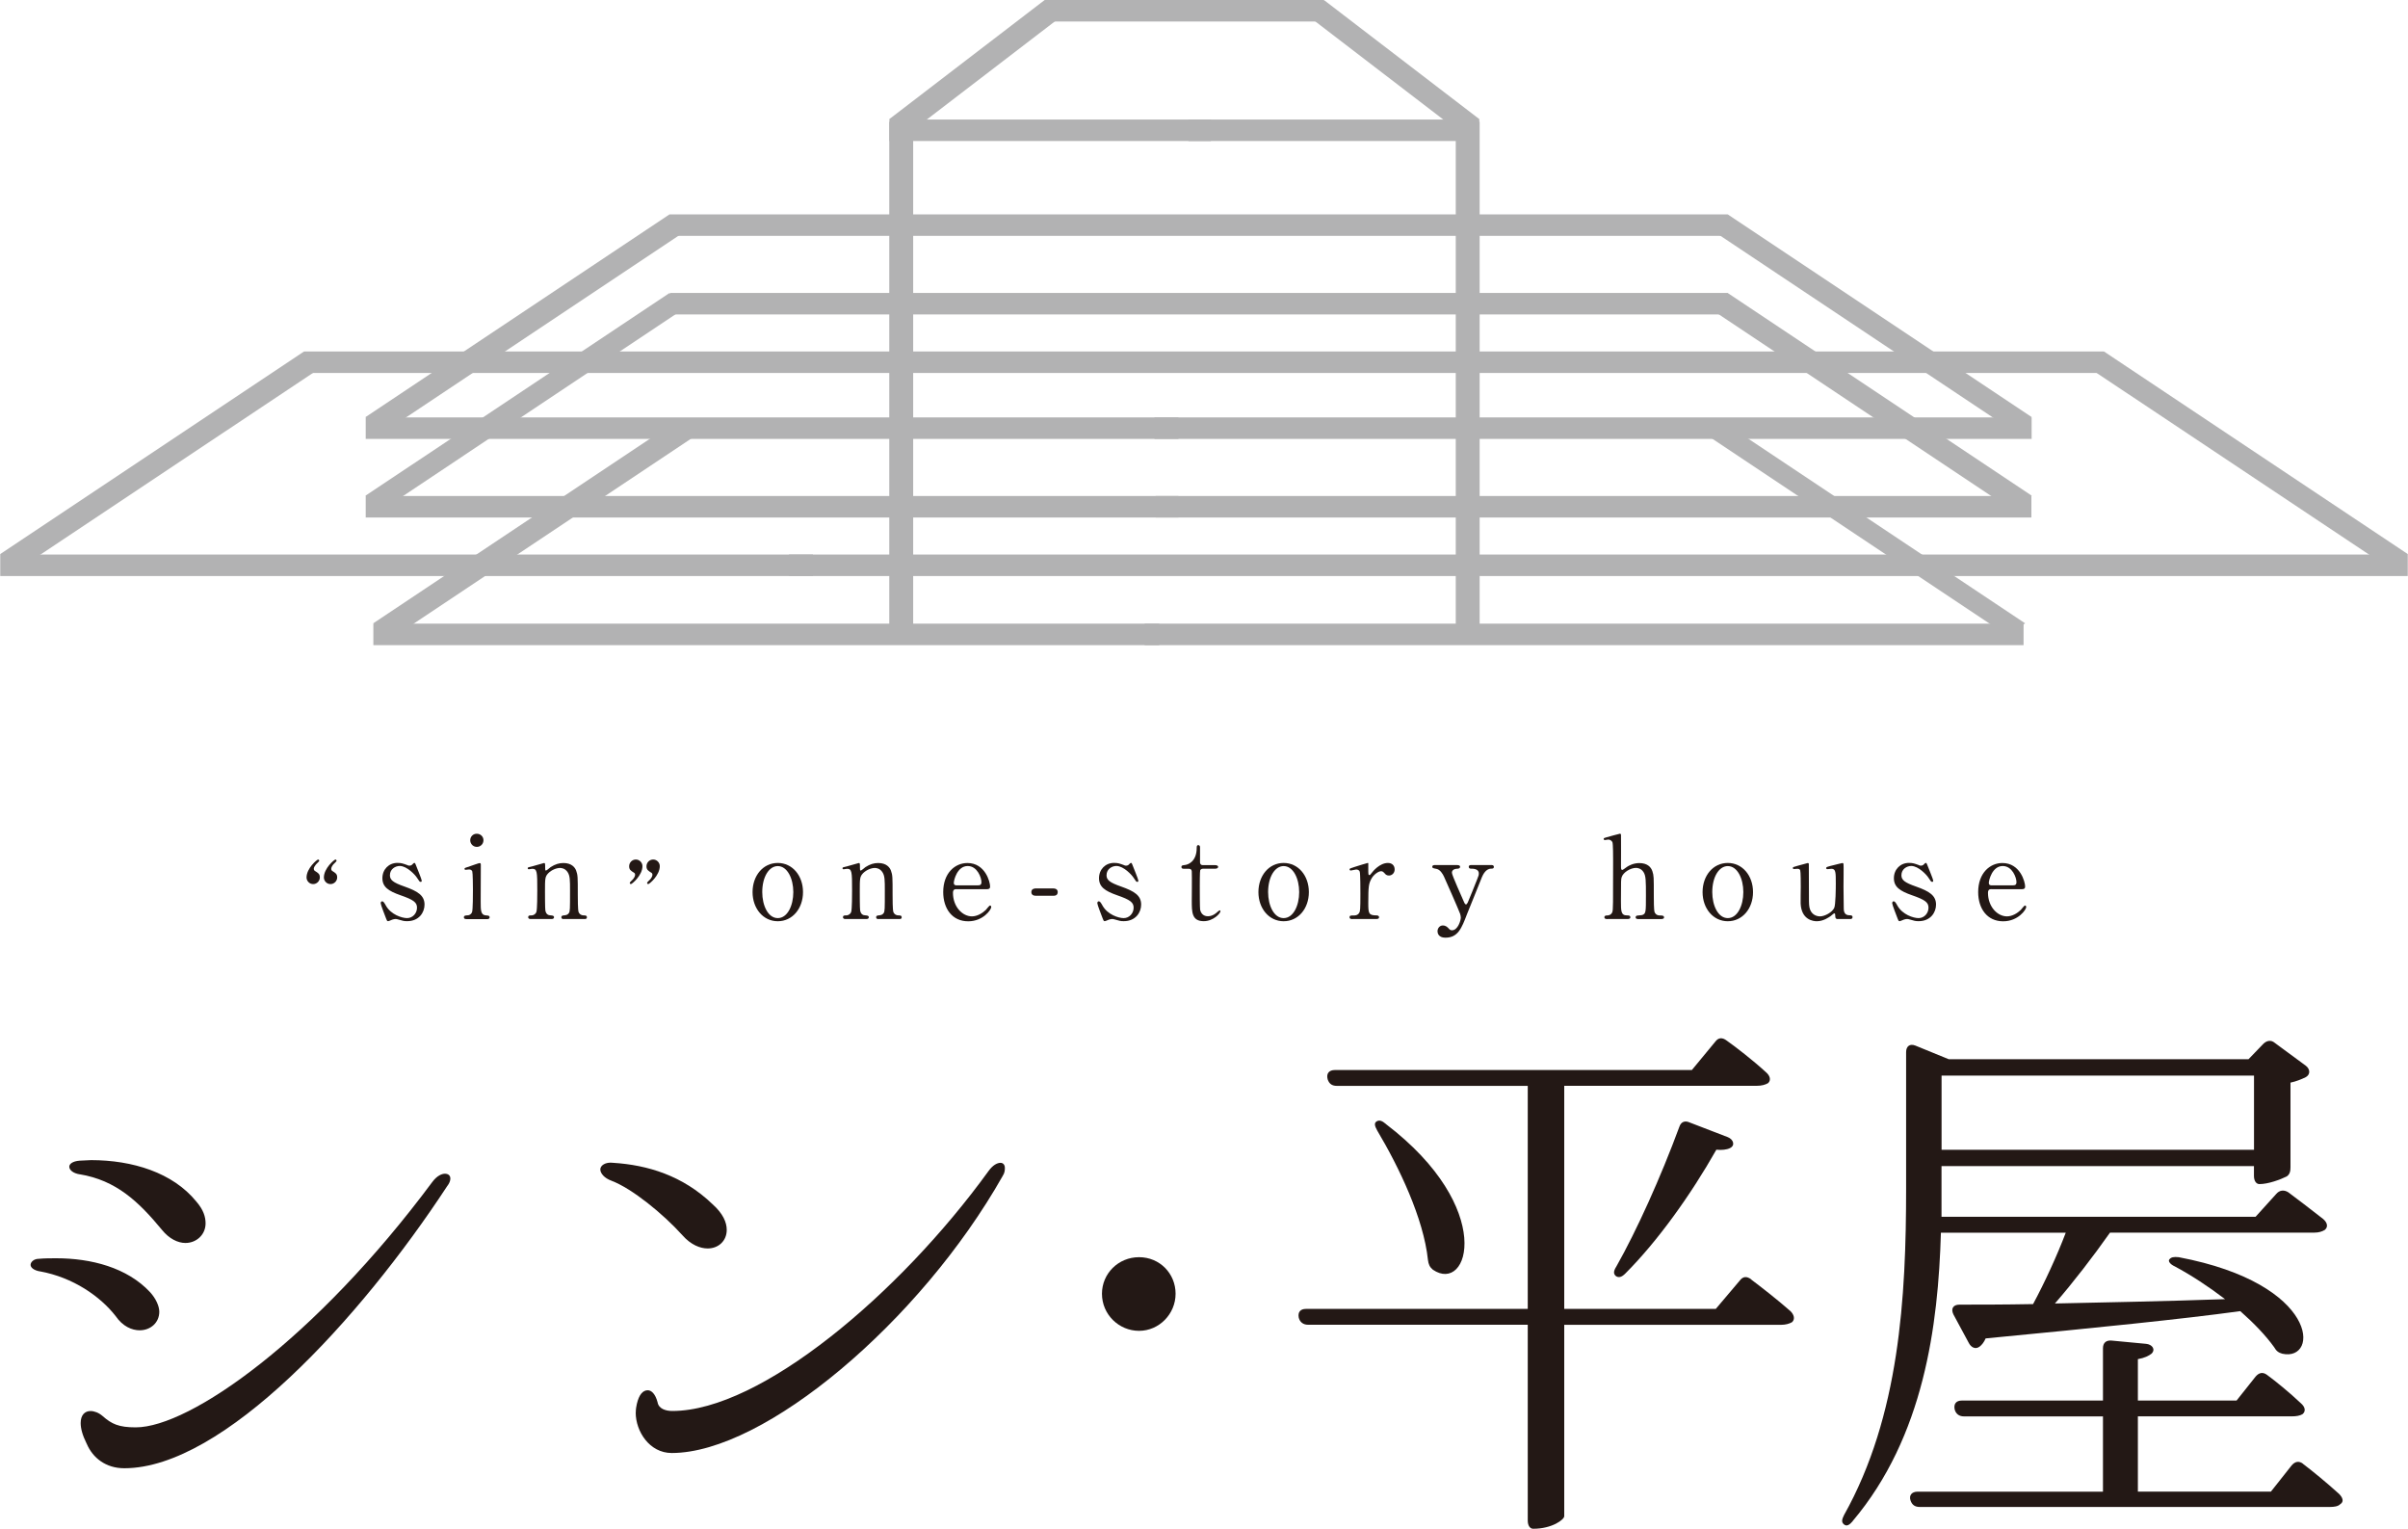 <?xml version="1.0" encoding="UTF-8"?><svg id="_レイヤー_2" xmlns="http://www.w3.org/2000/svg" viewBox="0 0 400 253.89"><defs><style>.cls-1{fill:#b2b2b3;}.cls-2{fill:#231815;}</style></defs><g id="_レイヤー_1-2"><path class="cls-2" d="M6.62,211.14c-1-.18-1.54-.63-1.54-1.09s.54-1,1.36-1c1-.09,1.9-.09,2.9-.09,5.8,0,11.77,1.54,15.58,5.62,1,1.09,1.54,2.36,1.54,3.26,0,1.81-1.45,3.08-3.26,3.08-1.27,0-2.81-.63-3.99-2.36-2.54-3.26-7.06-6.43-12.59-7.43ZM13.23,195.02c-1.09-.18-1.72-.72-1.72-1.27,0-.45.54-.91,1.72-1,.63,0,1.27-.09,1.9-.09,6.88,0,13.59,2.08,17.48,6.88,1.18,1.36,1.54,2.54,1.54,3.62,0,1.9-1.54,3.26-3.35,3.26-1.27,0-2.72-.72-3.89-2.17-3.89-4.71-7.61-8.24-13.68-9.24ZM14.4,239.76c-.72-1.45-1-2.54-1-3.44,0-1.36.72-1.99,1.63-1.99.63,0,1.36.27,1.99.81,1.54,1.36,2.72,1.9,5.53,1.9,8.97,0,29.8-14.58,49.27-40.76.81-1.09,1.63-1.36,2.08-1.36.54,0,.91.27.91.81,0,.36-.18.82-.54,1.27-14.49,22.1-37.22,46.83-53.62,46.83-3.08,0-5.25-1.72-6.25-4.08Z"/><path class="cls-2" d="M101.62,196.1c-1.27-.45-1.9-1.27-1.9-1.9s.82-1.27,2.17-1.09c5.62.36,11.5,2.08,16.48,6.88,1.72,1.54,2.35,2.99,2.35,4.26,0,1.81-1.36,3.08-3.17,3.08-1.27,0-2.81-.63-4.17-2.17-3.26-3.62-8.42-7.79-11.77-9.06ZM105.61,234.59c0-.54.09-1.09.18-1.45.36-1.54,1-2.26,1.81-2.26.63,0,1.27.63,1.63,1.99.18,1.09,1.36,1.45,2.45,1.45,14.67,0,37.77-19.47,52.53-39.85.72-1,1.45-1.36,1.99-1.36.45,0,.72.36.72.82,0,.36,0,.81-.36,1.36-13.68,24.18-39.58,46.01-54.98,46.01-3.71,0-5.98-3.62-5.98-6.7Z"/><path class="cls-2" d="M183.05,214.85c0-3.35,2.72-6.07,6.16-6.07s6.07,2.72,6.07,6.07-2.72,6.16-6.07,6.16-6.16-2.72-6.16-6.16Z"/><path class="cls-2" d="M290.91,212.5c1.45,1.09,4.26,3.26,6.52,5.25.54.54.81,1.27.27,1.81-.45.27-1.09.45-1.81.45h-36.05v31.79c0,.54-1.99,2.08-5.16,2.08-.54,0-.9-.54-.9-1.36v-32.52h-36.5c-.81,0-1.36-.45-1.54-1.18-.18-.91.27-1.45,1.18-1.45h36.86v-37.04h-31.7c-.73,0-1.27-.27-1.54-1.09-.27-1,.27-1.54,1.18-1.54h59.32l3.89-4.71c.54-.72,1.18-.72,1.9-.18,1.54,1.09,4.35,3.26,6.52,5.25.63.54.91,1.27.36,1.81-.45.27-1.09.45-1.9.45h-31.97v37.04h25.18l3.99-4.71c.54-.72,1.18-.72,1.9-.18ZM230.23,186.68c18.3,13.95,13.77,28.26,7.79,24.18-.54-.45-.73-.91-.82-1.63-.72-6.88-4.8-15.4-8.42-21.47-.45-.81-.54-1.27-.09-1.54.45-.27.91-.09,1.54.45ZM268.45,210.41c3.44-6.07,7.43-14.94,10.51-23.28.27-.82.91-1.09,1.72-.72l6.34,2.44c.91.36,1.27,1.36.36,1.81-.54.27-1.36.36-2.27.27-4.26,7.52-9.78,15.22-15.12,20.56-.63.63-1.09.72-1.54.45-.45-.36-.45-.81,0-1.54Z"/><path class="cls-2" d="M307.76,252.62c-.54.63-1,.91-1.45.54s-.36-.81,0-1.54c9.24-16.48,10.32-36.23,10.32-54.25v-22.64c0-1,.63-1.45,1.54-1.09l5.53,2.26h49.81l2.45-2.54c.54-.54,1.27-.72,1.9-.18l5.16,3.8c.72.54.81,1.45,0,1.9-.72.36-1.63.72-2.54.91v14.04c0,.63-.09,1.18-.63,1.54-1.09.54-3.08,1.27-4.53,1.27-.54,0-.91-.54-.91-1.36v-1.63h-51.9v8.42h52.17l3.44-3.8c.54-.63,1.27-.72,1.99-.27,1.36,1,3.71,2.81,5.8,4.44.63.54.91,1.27.27,1.81-.45.27-1,.45-1.72.45h-33.96c-2.81,3.99-6.16,8.33-9.15,11.77,8.15-.18,18.02-.36,28.26-.72-2.72-2.08-5.62-3.98-8.33-5.43-.81-.36-1.18-.91-.91-1.18.27-.36.72-.45,1.54-.36,23.46,4.44,23.37,17.39,17.21,16.03-.64-.18-1-.45-1.36-1.09-1.36-1.9-3.35-3.98-5.62-5.98-9.96,1.36-23.55,2.72-42.3,4.53-.27.63-.64,1.09-1,1.36-.72.54-1.45.09-1.81-.63l-2.54-4.71c-.45-.91-.09-1.63,1-1.63,3.17,0,7.34,0,12.23-.09,1.9-3.53,3.99-8.06,5.43-11.86h-20.74c-.45,15.4-2.81,33.87-14.67,47.91ZM382.57,243.11c1.45,1.09,3.99,3.17,5.98,4.98.54.54.91,1.27.18,1.72-.36.36-1,.45-1.72.45h-68.11c-.72,0-1.27-.27-1.54-1.09-.27-.82.18-1.45,1.18-1.45h30.79v-12.5h-23.1c-.82,0-1.36-.45-1.54-1.18-.18-.91.27-1.45,1.18-1.45h23.46v-8.69c0-.91.54-1.36,1.45-1.27l5.71.54c1,.09,1.63.91.91,1.63-.45.36-1.18.72-2.27.91v6.88h16.39l3.17-3.99c.54-.63,1.18-.81,1.9-.27,1.36,1,3.71,2.9,5.62,4.71.63.54.91,1.27.27,1.81-.45.27-1.09.36-1.72.36h-25.63v12.5h22.1l3.44-4.35c.54-.63,1.18-.82,1.9-.27ZM322.52,190.94h51.9v-12.32h-51.9v12.32Z"/><path class="cls-2" d="M52.02,146.82c-.63,0-1.1-.53-1.1-1.1,0-1.52,1.73-2.98,1.92-2.98.11,0,.19.11.19.21,0,.11-.46.49-.53.59-.17.21-.38.49-.38.76,0,.09.06.25.19.34.55.34.82.49.82,1.08s-.51,1.1-1.1,1.1ZM54.9,146.82c-.63,0-1.1-.53-1.1-1.1,0-1.52,1.73-2.98,1.92-2.98.11,0,.19.11.19.21,0,.11-.45.49-.53.59-.17.21-.36.49-.36.76,0,.09.04.25.17.34.55.34.82.49.82,1.08s-.51,1.1-1.1,1.1Z"/><path class="cls-2" d="M67.65,143.67c.15.06.23.09.36.09.25,0,.42-.11.55-.27.13-.13.19-.19.27-.19.11,0,.15.1.21.25.17.44,1.02,2.5,1.02,2.71,0,.09-.04.19-.17.19-.19,0-.23-.08-.68-.76-.23-.36-1.59-1.88-2.81-1.88-.7,0-1.63.49-1.63,1.54,0,.78.51,1.21,2.43,1.88,2.2.78,3.32,1.48,3.32,3,0,1.27-.89,2.75-2.9,2.75-.51,0-.72-.06-1.54-.3-.11-.04-.25-.06-.36-.06-.27,0-.46.08-.57.11-.36.15-.59.25-.68.25-.17,0-.23-.15-.32-.4-.17-.44-.91-2.33-.91-2.58,0-.11.04-.32.23-.32.23,0,.36.23.66.76.83,1.44,2.62,2.03,3.49,2.03.93,0,1.65-.8,1.65-1.73,0-.87-.55-1.31-2.75-2.07-1.99-.7-3-1.37-3-2.83s1.06-2.54,2.5-2.54c.64,0,.91.1,1.63.36Z"/><path class="cls-2" d="M77.5,152.63c-.17,0-.44,0-.44-.3,0-.28.23-.3.59-.32.25,0,.59-.11.76-.53.15-.32.15-3.09.15-3.77,0-.53-.02-2.73-.11-3-.09-.23-.3-.32-.53-.32-.09,0-.57.06-.59.06-.08,0-.17-.04-.17-.17s.09-.17.95-.44c.25-.08,1.42-.51,1.57-.51.19,0,.19.17.19.36,0,.85-.02,5.12-.02,6.09,0,1.38,0,2.18.87,2.24.38.02.61.04.61.32,0,.3-.32.3-.45.3h-3.38ZM78.11,139.54c0-.61.49-1.1,1.1-1.08.61,0,1.1.47,1.1,1.08s-.49,1.1-1.1,1.1-1.1-.49-1.1-1.1Z"/><path class="cls-2" d="M93.59,152.63c-.34,0-.34-.27-.34-.3,0-.27.25-.3.34-.3.49-.06.68-.08.91-.4.19-.3.19-.63.19-3.68,0-1.8,0-2.5-.4-3.11-.42-.64-1.02-.7-1.25-.7-.61,0-1.4.32-1.94.85-.57.59-.57.87-.57,3.05,0,.49,0,2.81.06,3.15.11.61.44.82.93.83.19.02.51.02.51.3,0,.04,0,.3-.38.3h-3.53c-.38,0-.38-.27-.38-.28,0-.32.23-.32.51-.32.47,0,.76-.3.85-.57.15-.44.15-2.96.15-3.62,0-3.07-.02-3.55-.85-3.55-.08,0-.47.08-.55.08s-.19-.02-.19-.17.08-.17.76-.32c.3-.08,1.9-.55,1.95-.55.19,0,.19.08.19.83,0,.27,0,.42.13.42s.66-.49.78-.57c.76-.49,1.42-.68,2.12-.68,1.37,0,1.93.74,2.12,1.27.27.74.27,1.06.27,4,0,.57,0,2.52.13,2.86.04.13.23.55.85.57.3,0,.53.02.53.32,0,.28-.23.28-.38.28h-3.55Z"/><path class="cls-2" d="M105.62,142.74c.63,0,1.1.53,1.1,1.1,0,1.52-1.73,2.98-1.92,2.98-.11,0-.19-.11-.19-.21,0-.11.46-.49.53-.59.17-.21.36-.49.36-.76,0-.09-.04-.25-.17-.32-.55-.34-.82-.51-.82-1.08,0-.63.51-1.12,1.1-1.12ZM108.5,142.74c.63,0,1.1.53,1.1,1.1,0,1.52-1.73,2.98-1.92,2.98-.11,0-.19-.11-.19-.21,0-.11.46-.49.53-.59.17-.21.36-.49.36-.76,0-.09-.04-.25-.17-.32-.55-.34-.82-.51-.82-1.08,0-.63.51-1.12,1.1-1.12Z"/><path class="cls-2" d="M129.2,143.31c2.43,0,4.19,2.11,4.19,4.84s-1.76,4.84-4.19,4.84-4.19-2.12-4.19-4.84,1.73-4.84,4.19-4.84ZM129.2,152.47c1.59,0,2.58-2.05,2.58-4.32s-1.01-4.32-2.58-4.32c-1.44,0-2.58,1.76-2.58,4.32,0,2.24.97,4.32,2.58,4.32Z"/><path class="cls-2" d="M145.88,152.63c-.34,0-.34-.27-.34-.3,0-.27.25-.3.34-.3.49-.06.68-.08.91-.4.19-.3.19-.63.19-3.68,0-1.8,0-2.5-.4-3.11-.42-.64-1.02-.7-1.25-.7-.61,0-1.4.32-1.94.85-.57.59-.57.87-.57,3.05,0,.49,0,2.81.06,3.15.11.61.44.82.93.83.19.02.51.02.51.3,0,.04,0,.3-.38.3h-3.53c-.38,0-.38-.27-.38-.28,0-.32.23-.32.51-.32.47,0,.76-.3.85-.57.15-.44.15-2.96.15-3.62,0-3.07-.02-3.55-.85-3.55-.08,0-.47.08-.55.08s-.19-.02-.19-.17.08-.17.76-.32c.3-.08,1.9-.55,1.95-.55.19,0,.19.08.19.83,0,.27,0,.42.13.42s.66-.49.78-.57c.76-.49,1.42-.68,2.12-.68,1.37,0,1.93.74,2.12,1.27.27.74.27,1.06.27,4,0,.57,0,2.52.13,2.86.04.13.23.55.85.57.3,0,.53.02.53.32,0,.28-.23.28-.38.28h-3.55Z"/><path class="cls-2" d="M158.91,147.66c-.25,0-.61,0-.61.61,0,2.31,1.57,3.91,3.15,3.91.87,0,1.71-.51,2.3-1.06.11-.09.55-.74.72-.74.09,0,.19.1.19.25,0,.42-1.33,2.37-3.83,2.37-2.66,0-4.15-2.11-4.15-4.86,0-3.15,1.95-4.82,4.02-4.82,2.94,0,3.77,3.11,3.77,3.91,0,.34-.19.44-.57.44h-4.99ZM162.4,147.03c.42,0,.63-.09.63-.55,0-.72-.68-2.66-2.28-2.66-1.76,0-2.31,2.37-2.31,2.79s.32.42.49.42h3.47Z"/><path class="cls-2" d="M172.08,148.76c-.34,0-.76-.11-.76-.61,0-.61.63-.61.76-.61h2.86c.76,0,.76.51.76.61,0,.61-.55.61-.76.61h-2.86Z"/><path class="cls-2" d="M186.69,143.67c.15.06.23.09.36.09.25,0,.42-.11.55-.27.13-.13.19-.19.27-.19.11,0,.15.1.21.25.17.44,1.02,2.5,1.02,2.71,0,.09-.04.19-.17.19-.19,0-.23-.08-.68-.76-.23-.36-1.59-1.88-2.81-1.88-.7,0-1.63.49-1.63,1.54,0,.78.51,1.21,2.43,1.88,2.2.78,3.32,1.48,3.32,3,0,1.27-.89,2.75-2.9,2.75-.51,0-.72-.06-1.54-.3-.11-.04-.25-.06-.36-.06-.27,0-.46.08-.57.11-.36.15-.59.25-.68.25-.17,0-.23-.15-.32-.4-.17-.44-.91-2.33-.91-2.58,0-.11.04-.32.23-.32.23,0,.36.23.66.76.83,1.44,2.62,2.03,3.49,2.03.93,0,1.65-.8,1.65-1.73,0-.87-.55-1.31-2.75-2.07-1.99-.7-3-1.37-3-2.83s1.06-2.54,2.5-2.54c.64,0,.91.1,1.63.36Z"/><path class="cls-2" d="M196.76,144.28c-.21,0-.51,0-.51-.3,0-.25.1-.27.64-.34.3-.04,1.9-.42,1.9-2.85,0-.17,0-.44.25-.44.3,0,.3.28.3.4v2.45c0,.17.06.47.47.47h2.01c.19,0,.53.04.53.3,0,.11-.11.3-.51.3h-2.03c-.06,0-.34.02-.44.25-.07.21-.07,2.33-.07,2.71,0,.57,0,3.6.06,3.87.25,1.06,1.12,1.06,1.31,1.06.4,0,.85-.15,1.27-.47.11-.08.55-.51.68-.51.08,0,.11.08.11.15,0,.34-1.18,1.65-2.77,1.65-1.99,0-1.99-1.5-1.99-3.41,0-.06.04-4.17,0-4.82,0-.09-.02-.47-.47-.47h-.74Z"/><path class="cls-2" d="M213.23,143.31c2.43,0,4.19,2.11,4.19,4.84s-1.76,4.84-4.19,4.84-4.19-2.12-4.19-4.84,1.73-4.84,4.19-4.84ZM213.23,152.47c1.59,0,2.58-2.05,2.58-4.32s-1-4.32-2.58-4.32c-1.44,0-2.58,1.76-2.58,4.32,0,2.24.97,4.32,2.58,4.32Z"/><path class="cls-2" d="M224.67,152.63c-.13,0-.49,0-.49-.3s.19-.3.72-.3c.23,0,.63-.02.87-.42.17-.27.21-.49.21-3.15,0-.61,0-3.38-.11-3.7-.06-.21-.28-.36-.59-.36-.13,0-.78.17-.91.17-.11,0-.19-.1-.19-.19,0-.15.09-.17.93-.44.27-.08,1.99-.63,2.09-.63.06,0,.08.02.09.06v.83c0,1.01,0,1.12.19,1.12.09,0,.13-.04.4-.38.15-.21,1.29-1.63,2.67-1.63.7,0,1.12.44,1.12,1.08s-.49,1.01-.95,1.01c-.4,0-.59-.21-.74-.4-.11-.11-.28-.32-.55-.32-.47,0-1.25.57-1.61,1.23-.45.82-.53,1.25-.53,4.06,0,1.73.06,2.05,1.39,2.05.15,0,.4.06.4.3,0,.3-.34.3-.49.3h-3.91Z"/><path class="cls-2" d="M242.14,143.67c.36,0,.4.19.4.28,0,.28-.32.32-.51.32-.76.04-.85.47-.85.66,0,.42,1.71,4.14,2.03,4.91.1.25.23.36.32.36.11,0,.23-.23.3-.36.17-.34,1.23-3.03,1.56-3.85.25-.61.26-.68.26-.95,0-.78-.97-.78-1.33-.78-.19,0-.34-.11-.34-.3,0-.3.25-.3.45-.3h3.3c.13,0,.42,0,.42.3s-.27.3-.47.3c-.91,0-1.38,1.1-1.52,1.42-.13.3-2.39,5.98-2.47,6.13-.89,2.33-1.5,3.91-3.59,3.91-1.21,0-1.31-.83-1.31-1.06,0-.55.4-.97.87-.97.51,0,.78.28,1.01.53.17.19.3.27.53.27.97,0,1.46-1.63,1.46-2.11,0-.19-.06-.42-.11-.61-.19-.55-2.45-5.71-2.68-6.18-.21-.46-.65-1.18-1.23-1.29-.61-.13-.72-.13-.72-.36,0-.28.3-.28.46-.28h3.76Z"/><path class="cls-2" d="M267.02,152.63c-.15,0-.51,0-.51-.3s.3-.3.47-.3c.64-.02.82-.47.85-.57.13-.38.13-1.19.13-8.54,0-.57,0-2.69-.11-3.04-.06-.13-.25-.45-.72-.45-.08,0-.47.08-.55.08-.1,0-.19-.08-.19-.19,0-.13.11-.17.34-.23.27-.08,2.28-.64,2.37-.64.07,0,.17.06.17.21.02.13,0,4.34,0,5.16,0,.4,0,.65.21.65.13,0,.66-.44.78-.51.28-.19,1.06-.63,2.05-.63,1.31,0,1.95.64,2.18,1.38.23.74.23.82.23,4.15,0,.57,0,2.28.13,2.62.04.11.25.55.85.55.36,0,.72,0,.72.32,0,.27-.34.28-.57.28h-3.64c-.17,0-.51,0-.51-.3,0-.11.08-.23.21-.27.11-.04.78-.06.91-.11.59-.23.59-.49.59-3.23,0-2.41,0-3.28-.4-3.89-.4-.63-1-.7-1.25-.7-.93,0-2.12.74-2.37,1.52-.12.36-.13.4-.13,4.02,0,1.61,0,2.35.99,2.35.27,0,.57,0,.57.32,0,.28-.34.28-.55.28h-3.24Z"/><path class="cls-2" d="M287.01,143.31c2.43,0,4.19,2.11,4.19,4.84s-1.76,4.84-4.19,4.84-4.19-2.12-4.19-4.84,1.73-4.84,4.19-4.84ZM287.01,152.47c1.59,0,2.58-2.05,2.58-4.32s-1-4.32-2.58-4.32c-1.44,0-2.58,1.76-2.58,4.32,0,2.24.97,4.32,2.58,4.32Z"/><path class="cls-2" d="M305.23,152.63c-.21,0-.36-.15-.36-.38-.02-.44-.02-.57-.17-.57-.11,0-.49.38-.59.44-.25.17-1.18.87-2.31.87-.55,0-2.56-.19-2.69-2.94-.02-.4.02-2.33.02-2.77s0-2.5-.09-2.75c-.08-.21-.28-.25-.47-.25-.08,0-.47.04-.57.04-.13,0-.19-.09-.19-.17,0-.15.08-.17.76-.36.57-.17,1.69-.47,1.73-.47.06,0,.15.04.17.15,0,.02.02,4.93.02,5.48,0,1.12,0,1.61.19,2.11.3.78.99,1.12,1.65,1.12.81,0,2.01-.68,2.35-1.39.25-.47.27-3.38.27-4.04,0-1.88,0-2.47-.72-2.47-.09,0-.55.06-.65.06-.19,0-.23-.11-.23-.15,0-.21.13-.25,1.38-.55.32-.08,1.25-.32,1.33-.32s.15.08.17.15c.04.15,0,3.22,0,3.83,0,.49.04,2.92.04,3.47,0,.4,0,1.23.95,1.23.23,0,.51,0,.51.32,0,.13-.09.3-.32.3h-2.16Z"/><path class="cls-2" d="M318.72,143.67c.15.06.23.09.36.09.25,0,.42-.11.55-.27.13-.13.19-.19.27-.19.11,0,.15.1.21.25.17.44,1.03,2.5,1.03,2.71,0,.09-.04.19-.17.19-.19,0-.23-.08-.68-.76-.23-.36-1.59-1.88-2.81-1.88-.7,0-1.63.49-1.63,1.54,0,.78.51,1.21,2.43,1.88,2.2.78,3.32,1.48,3.32,3,0,1.27-.89,2.75-2.9,2.75-.51,0-.72-.06-1.54-.3-.11-.04-.25-.06-.36-.06-.27,0-.46.08-.57.11-.36.15-.59.25-.68.25-.17,0-.23-.15-.32-.4-.17-.44-.91-2.33-.91-2.58,0-.11.04-.32.23-.32.23,0,.36.23.66.76.83,1.44,2.62,2.03,3.49,2.03.93,0,1.65-.8,1.65-1.73,0-.87-.55-1.31-2.75-2.07-1.99-.7-3-1.37-3-2.83s1.06-2.54,2.5-2.54c.65,0,.91.1,1.63.36Z"/><path class="cls-2" d="M330.84,147.66c-.25,0-.61,0-.61.61,0,2.31,1.57,3.91,3.15,3.91.87,0,1.71-.51,2.29-1.06.11-.09.55-.74.72-.74.1,0,.19.1.19.25,0,.42-1.33,2.37-3.83,2.37-2.66,0-4.15-2.11-4.15-4.86,0-3.15,1.95-4.82,4.02-4.82,2.94,0,3.78,3.11,3.78,3.91,0,.34-.19.44-.57.44h-4.99ZM334.33,147.03c.42,0,.63-.09.63-.55,0-.72-.68-2.66-2.28-2.66-1.76,0-2.31,2.37-2.31,2.79s.32.42.49.42h3.47Z"/><rect class="cls-1" x="62.02" y="103.57" width="130.54" height="3.57"/><polygon class="cls-1" points="112.47 69.86 115.5 72.38 65.01 106.04 61.99 103.52 112.47 69.86"/><rect class="cls-1" x="190.14" y="103.57" width="146" height="3.57"/><polygon class="cls-1" points="285.92 69.86 282.77 71.75 333.26 105.41 336.4 103.52 285.92 69.86"/><rect class="cls-1" x="60.75" y="82.37" width="135" height="3.57"/><polygon class="cls-1" points="111.2 48.67 113.72 51.19 63.24 84.85 60.71 82.32 111.2 48.67"/><rect class="cls-1" x="191.98" y="82.37" width="145.46" height="3.57"/><polygon class="cls-1" points="287.01 48.67 283.99 51.19 334.48 84.85 337.5 82.32 287.01 48.67"/><rect class="cls-1" x="60.75" y="69.32" width="135" height="3.57"/><rect class="cls-1" x="111.3" y="48.65" width="175.72" height="3.57"/><polygon class="cls-1" points="287.01 35.6 286.2 39.17 111.22 39.17 111.22 35.6 287.01 35.6"/><polygon class="cls-1" points="111.2 35.61 114.23 38.14 63.74 71.79 60.71 69.27 111.2 35.61"/><rect class="cls-1" x="191.78" y="69.32" width="145.7" height="3.57"/><polygon class="cls-1" points="287.01 35.61 284.25 38.14 334.73 71.79 337.5 69.27 287.01 35.61"/><rect class="cls-1" x="147.74" y="19.85" width="53.41" height="3.57"/><polygon class="cls-1" points="219.93 0 219.11 3.57 173.53 3.57 173.53 0 219.93 0"/><polygon class="cls-1" points="173.52 .01 176.55 2.54 150.72 22.33 147.7 19.8 173.52 .01"/><rect class="cls-1" x="197.41" y="19.85" width="48.32" height="3.57"/><polygon class="cls-1" points="219.93 .01 217.16 2.54 242.98 22.33 245.76 19.8 219.93 .01"/><rect class="cls-1" x=".04" y="92.09" width="135" height="3.57"/><polygon class="cls-1" points="349.51 58.37 348.69 61.94 50.51 61.94 50.51 58.37 349.51 58.37"/><polygon class="cls-1" points="50.49 58.38 53.52 60.91 3.03 94.56 0 92.04 50.49 58.38"/><rect class="cls-1" x="131.06" y="92.09" width="268.9" height="3.57"/><polygon class="cls-1" points="349.51 58.38 346.74 60.91 397.22 94.56 400 92.04 349.51 58.38"/><rect class="cls-1" x="147.72" y="20.22" width="3.97" height="85.57"/><rect class="cls-1" x="241.82" y="20.22" width="3.97" height="85.57"/></g></svg>